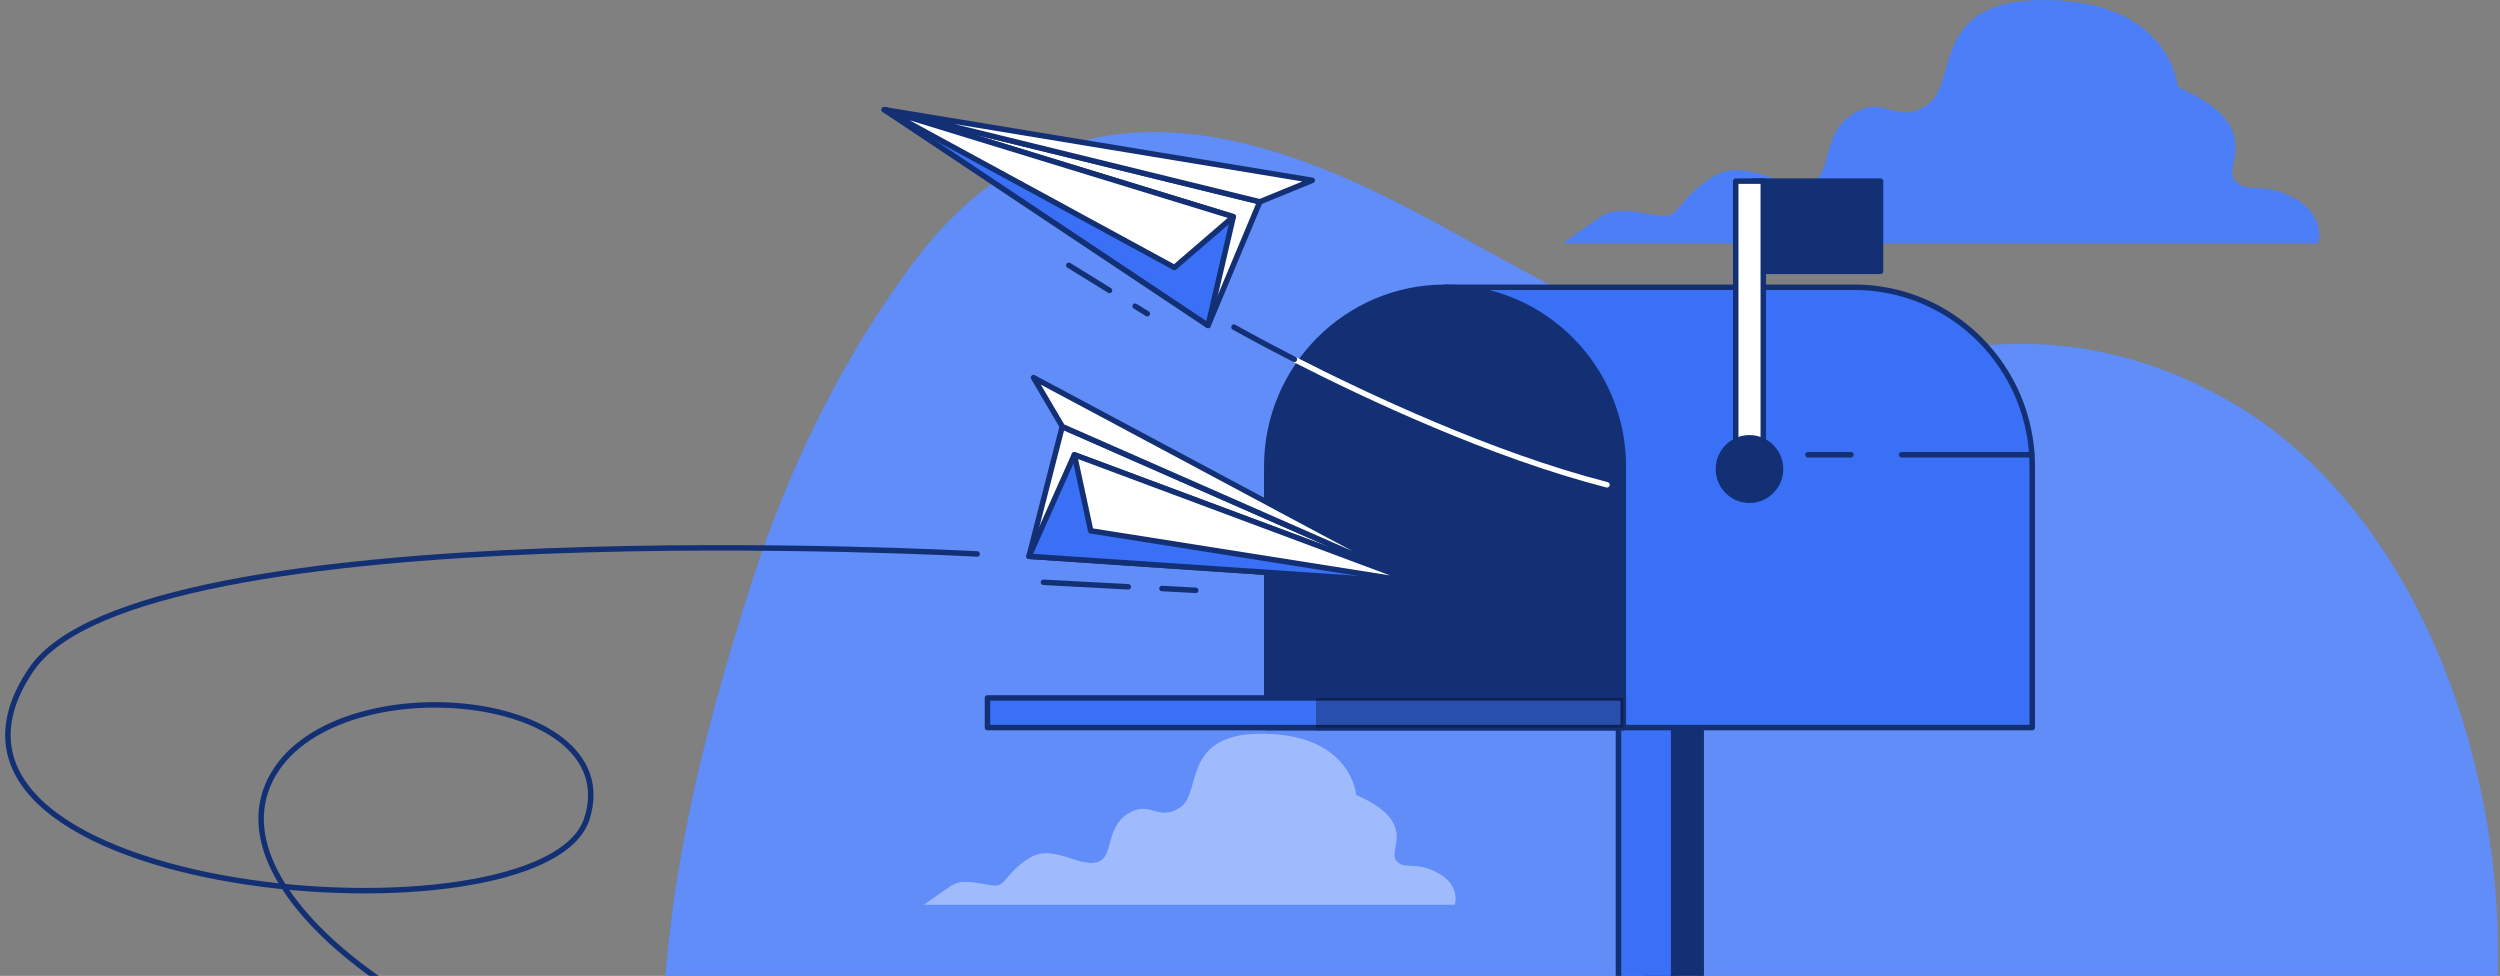 <svg
        width="456"
        height="178"
        viewBox="0 0 456 178"
        fill="none"
        xmlns="http://www.w3.org/2000/svg">
  <rect x="0" y="0" width="456" height="178" fill="#808080" stroke="none"/>
  <path
          d="M405.583 72.58C390.904 64.496 375.612 61.261 358.924 63.329C338.367 65.881 322.16 68.889 302.462 61.185C285.925 54.714 270.822 45.102 255.048 37.047C222.785 20.584 190.757 15.489 166.569 47.958C153.701 65.236 143.947 85.076 137.183 106.007C126.277 139.776 117.315 177.169 122.23 212.437C128.456 257.146 166.569 278.143 212.181 261.937C230.615 255.39 248.426 245.807 268.095 243.065C309.245 237.315 343.179 275.306 392.536 266.084C477.61 250.181 471.327 108.778 405.593 72.58H405.583Z"
          fill="#3970F6"
  />
  <path
          opacity="0.2"
          d="M405.583 72.58C390.904 64.496 375.612 61.261 358.924 63.329C338.367 65.881 322.16 68.889 302.462 61.185C285.925 54.714 270.822 45.102 255.048 37.047C222.785 20.584 190.757 15.489 166.569 47.958C153.701 65.236 143.947 85.076 137.183 106.007C126.277 139.776 117.315 177.169 122.23 212.437C128.456 257.146 166.569 278.143 212.181 261.937C230.615 255.39 248.426 245.807 268.095 243.065C309.245 237.315 343.179 275.306 392.536 266.084C477.61 250.181 471.327 108.778 405.593 72.58H405.583Z"
          fill="white"
  />
  <path
          d="M418.47 36.155C412.479 32.872 409.753 35.604 407.583 32.872C405.404 30.13 413.574 23.014 397.234 15.897C397.234 15.897 396.15 0.564 373.82 0.014C351.49 -0.536 357.48 15.347 351.49 19.18C345.5 23.014 343.867 16.988 337.877 20.822C331.887 24.655 334.613 32.322 329.707 33.422C324.802 34.513 318.274 28.488 312.283 32.331C306.293 36.174 306.293 39.447 303.566 39.447C300.84 39.447 295.397 37.255 292.133 39.447C288.869 41.639 285.057 44.381 285.057 44.381H422.828C422.828 44.381 424.46 39.447 418.47 36.164V36.155Z"
          fill="#3970F6"
  />
  <path
          opacity="0.1"
          d="M418.47 36.155C412.479 32.872 409.753 35.604 407.583 32.872C405.404 30.13 413.574 23.014 397.234 15.897C397.234 15.897 396.15 0.564 373.82 0.014C351.49 -0.536 357.48 15.347 351.49 19.18C345.5 23.014 343.867 16.988 337.877 20.822C331.887 24.655 334.613 32.322 329.707 33.422C324.802 34.513 318.274 28.488 312.283 32.331C306.293 36.174 306.293 39.447 303.566 39.447C300.84 39.447 295.397 37.255 292.133 39.447C288.869 41.639 285.057 44.381 285.057 44.381H422.828C422.828 44.381 424.46 39.447 418.47 36.164V36.155Z"
          fill="white"
  />
  <g opacity="0.4">
    <path
            d="M262.265 159.246C258.058 156.94 256.143 158.857 254.615 156.94C253.086 155.014 258.822 150.014 247.351 145.014C247.351 145.014 246.586 134.244 230.907 133.855C215.228 133.466 219.436 144.625 215.228 147.319C211.021 150.014 209.87 145.782 205.663 148.477C201.455 151.172 203.37 156.551 199.927 157.32C196.484 158.088 191.899 153.857 187.691 156.551C183.484 159.246 183.484 161.552 181.569 161.552C179.654 161.552 175.833 160.015 173.541 161.552C171.248 163.089 168.569 165.015 168.569 165.015H265.331C265.331 165.015 266.482 161.552 262.275 159.246H262.265Z"
            fill="white"
    />
    <path
            opacity="0.5"
            d="M262.265 159.246C258.058 156.94 256.143 158.857 254.615 156.94C253.086 155.014 258.822 150.014 247.351 145.014C247.351 145.014 246.586 134.244 230.907 133.855C215.228 133.466 219.436 144.625 215.228 147.319C211.021 150.014 209.87 145.782 205.663 148.477C201.455 151.172 203.37 156.551 199.927 157.32C196.484 158.088 191.899 153.857 187.691 156.551C183.484 159.246 183.484 161.552 181.569 161.552C179.654 161.552 175.833 160.015 173.541 161.552C171.248 163.089 168.569 165.015 168.569 165.015H265.331C265.331 165.015 266.482 161.552 262.275 159.246H262.265Z"
            fill="white"
    />
  </g>
  <path d="M300.236 245.058V127.299H310.302V245.058" fill="#133075" />
  <path
          d="M300.236 245.058V127.299H310.302V245.058"
          stroke="#133075"
          stroke-linecap="round"
          stroke-linejoin="round"
  />
  <path d="M295.208 245.058V127.299H305.273V245.058" fill="#3970F6" />
  <path
          d="M295.208 245.058V127.299H305.273V245.058"
          stroke="#133075"
          stroke-linecap="round"
          stroke-linejoin="round"
  />
  <path
          d="M338.169 52.399H263.576L296.094 132.707H370.687V85.095C370.687 67.039 356.131 52.389 338.169 52.389V52.399Z"
          fill="#3970F6"
          stroke="#133075"
          stroke-linecap="round"
          stroke-linejoin="round"
  />
  <path
          d="M337.612 82.951H329.773"
          stroke="#133075"
          stroke-linecap="round"
          stroke-linejoin="round"
  />
  <path
          d="M370.603 82.951H346.848"
          stroke="#133075"
          stroke-linecap="round"
          stroke-linejoin="round"
  />
  <path
          d="M263.576 52.399C281.519 52.399 296.095 67.049 296.095 85.105V132.717H231.058V85.105C231.058 67.058 245.624 52.399 263.576 52.399Z"
          fill="#133075"
          stroke="#133075"
          stroke-linecap="round"
          stroke-linejoin="round"
  />
  <path
          d="M296.085 127.299H240.048V132.717H296.085V127.299Z"
          fill="#3970F6"
          stroke="#133075"
          stroke-linecap="round"
          stroke-linejoin="round"
  />
  <path
          d="M296.085 127.299H180.116V132.717H296.085V127.299Z"
          fill="#3970F6"
          stroke="#133075"
          stroke-linecap="round"
          stroke-linejoin="round"
  />
  <path opacity="0.3" d="M296.085 127.299H240.048V132.717H296.085V127.299Z" fill="black" />
  <path
          d="M343.009 33.043H319.736V49.486H343.009V33.043Z"
          fill="#133075"
          stroke="#133075"
          stroke-linecap="round"
          stroke-linejoin="round"
  />
  <path
          d="M321.622 33.043H316.594V84.279H321.622V33.043Z"
          fill="white"
          stroke="#133075"
          stroke-linecap="round"
          stroke-linejoin="round"
  />
  <path
          d="M319.104 91.244C322.23 91.244 324.764 88.695 324.764 85.551C324.764 82.407 322.23 79.858 319.104 79.858C315.977 79.858 313.443 82.407 313.443 85.551C313.443 88.695 315.977 91.244 319.104 91.244Z"
          fill="#133075"
          stroke="#133075"
          stroke-linecap="round"
          stroke-linejoin="round"
  />
  <path
          d="M236.096 65.559C249.228 72.267 272.057 83.017 293.114 88.426"
          stroke="white"
          stroke-linecap="round"
          stroke-linejoin="round"
  />
  <path
          d="M225.077 59.676C225.077 59.676 229.284 62.067 236.096 65.55"
          stroke="#133075"
          stroke-linecap="round"
          stroke-linejoin="round"
  />
  <path
          d="M220.351 59.363L229.794 36.809L161.314 20.006L220.351 59.363Z"
          fill="white"
          stroke="#133075"
          stroke-linecap="round"
          stroke-linejoin="round"
  />
  <path
          d="M224.955 39.533L220.351 59.363L161.314 20.006L224.955 39.533Z"
          fill="#3970F6"
          stroke="#133075"
          stroke-linecap="round"
          stroke-linejoin="round"
  />
  <path
          d="M224.955 39.533L214.209 48.793L161.314 20.006L224.955 39.533Z"
          fill="white"
          stroke="#133075"
          stroke-linecap="round"
          stroke-linejoin="round"
  />
  <path
          d="M229.794 36.809L239.36 32.891L161.314 20.006L229.794 36.809Z"
          fill="white"
          stroke="#133075"
          stroke-linecap="round"
          stroke-linejoin="round"
  />
  <path
          d="M207.049 55.852L209.266 57.219"
          stroke="#133075"
          stroke-linecap="round"
          stroke-linejoin="round"
  />
  <path
          d="M194.955 48.395L202.379 52.977"
          stroke="#133075"
          stroke-linecap="round"
          stroke-linejoin="round"
  />
  <path
          d="M187.693 101.464L193.749 77.823L258.39 106.247L187.693 101.464Z"
          fill="white"
          stroke="#133075"
          stroke-linecap="round"
          stroke-linejoin="round"
  />
  <path
          d="M195.956 82.954L187.693 101.469L258.384 106.251L195.956 82.954Z"
          fill="#3970F6"
          stroke="#133075"
          stroke-linecap="round"
          stroke-linejoin="round"
  />
  <path
          d="M195.964 82.951L198.949 96.821L258.384 106.233L195.964 82.951Z"
          fill="white"
          stroke="#133075"
          stroke-linecap="round"
          stroke-linejoin="round"
  />
  <path
          d="M193.77 77.806L188.514 68.879L258.401 106.213L193.77 77.806Z"
          fill="white"
          stroke="#133075"
          stroke-linecap="round"
          stroke-linejoin="round"
  />
  <path
          d="M211.939 107.344L218.092 107.672"
          stroke="#133075"
          stroke-linecap="round"
          stroke-linejoin="round"
  />
  <path
          d="M190.327 106.21L205.796 107.033"
          stroke="#133075"
          stroke-linecap="round"
          stroke-linejoin="round"
  />
  <path
          d="M178.229 101.045C178.229 101.045 25.65 92.589 5.669 122.169C-22.517 163.893 99.236 173.668 107.042 149.358C114.738 125.386 58.252 120.54 48.818 143.312C39.384 166.084 87.844 197.125 126.523 199.023C158.664 200.598 241.351 246.616 297.425 237.081C297.425 237.081 338.907 225.524 403.057 228.057"
          stroke="#133075"
          stroke-linecap="round"
          stroke-linejoin="round"
  />
</svg>